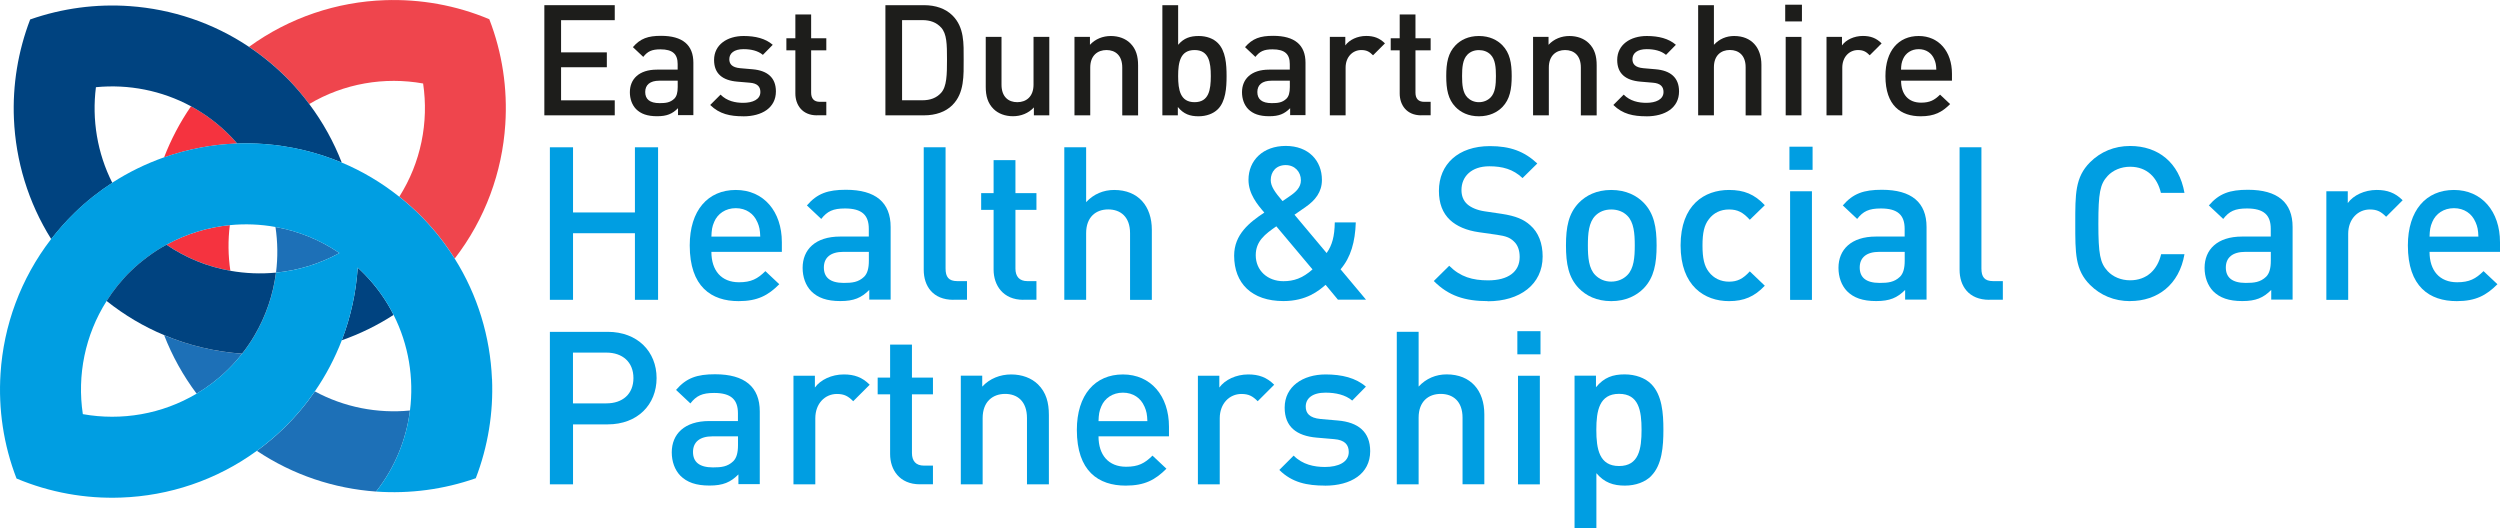 <?xml version="1.0" encoding="UTF-8"?>
<svg id="EDHSCP" data-name="EDHSCP_logo" xmlns="http://www.w3.org/2000/svg" viewBox="0 0 420.09 88.76">
  <defs>
    <style>
      .cls-1 {
        fill: #f5333f;
      }

      .cls-1, .cls-2, .cls-3, .cls-4, .cls-5, .cls-6 {
        stroke-width: 0px;
      }

      .cls-2 {
        fill: #1d1d1b;
      }

      .cls-3 {
        fill: #1d70b7;
      }

      .cls-4 {
        fill: #009ee2;
      }

      .cls-5 {
        fill: #ef454d;
      }

      .cls-6 {
        fill: #004380;
      }
    </style>
  </defs>
  <path class="cls-6" d="m66.14,52.91c-2.76,1.79-5.69,3.21-8.71,4.27,1.51-3.93,2.41-8.06,2.68-12.21.4.37.79.74,1.17,1.13,2.01,2.07,3.63,4.37,4.86,6.81"/>
  <path class="cls-5" d="m76.41,43.45c-1.52-2.42-3.3-4.71-5.37-6.84-1.25-1.29-2.57-2.46-3.94-3.56,3.63-5.73,4.97-12.51,4-19.02-6.48-1.16-13.3-.02-19.13,3.45-1.05-1.4-2.19-2.76-3.44-4.05-2.07-2.13-4.31-3.98-6.68-5.56C48.65,2.93,56.62.31,64.66.03c5.97-.21,11.98.85,17.56,3.2,2.19,5.65,3.08,11.68,2.69,17.65-.52,8.03-3.36,15.92-8.51,22.58"/>
  <path class="cls-1" d="m38.71,45.5c-3.79-.68-7.45-2.13-10.74-4.38,3.33-1.83,6.96-2.93,10.65-3.29-.32,2.55-.29,5.13.09,7.67"/>
  <path class="cls-1" d="m39.86,24.12c-4.16.15-8.31.93-12.29,2.33,1.15-2.99,2.66-5.88,4.53-8.59,2.41,1.3,4.66,2.99,6.67,5.06.38.39.74.79,1.09,1.2"/>
  <path class="cls-3" d="m38.2,62.2c-1.59,1.55-3.33,2.86-5.16,3.95-2.3-3.07-4.12-6.38-5.46-9.83,4.2,1.76,8.63,2.79,13.1,3.12-.76.97-1.58,1.89-2.49,2.77"/>
  <path class="cls-3" d="m43.16,75.76c1.57-1.15,3.08-2.4,4.52-3.8,1.98-1.92,3.72-4,5.23-6.19,4.94,2.67,10.52,3.74,15.98,3.21-.62,4.86-2.52,9.59-5.69,13.62-7.04-.5-13.97-2.78-20.04-6.85"/>
  <path class="cls-3" d="m57.03,42.52c-3.33,1.83-6.96,2.93-10.65,3.29.32-2.55.29-5.13-.09-7.67,3.79.68,7.45,2.13,10.74,4.38"/>
  <path class="cls-6" d="m57.42,27.32c-4.2-1.76-8.63-2.79-13.1-3.12-1.49-.1-2.97-.14-4.46-.08-.36-.41-.71-.81-1.09-1.2-2.01-2.07-4.26-3.75-6.67-5.06-4.94-2.67-10.52-3.74-15.98-3.21-.69,5.45.22,11.06,2.75,16.07-2.23,1.45-4.35,3.12-6.33,5.05-1.43,1.39-2.74,2.87-3.93,4.41-3.89-6.19-5.97-13.18-6.27-20.23-.24-5.65.68-11.33,2.73-16.68C10.46,1.38,16.17.63,21.81,1.03c7.04.5,13.97,2.78,20.04,6.85,2.37,1.59,4.61,3.44,6.68,5.56,1.25,1.29,2.39,2.64,3.44,4.05,2.3,3.07,4.12,6.38,5.46,9.83"/>
  <path class="cls-4" d="m82.67,63.68c-.3-7.05-2.38-14.04-6.27-20.23-1.52-2.41-3.3-4.71-5.37-6.84-1.25-1.29-2.57-2.46-3.95-3.56-3-2.39-6.25-4.31-9.67-5.74-4.2-1.77-8.63-2.79-13.1-3.12-1.49-.11-2.97-.14-4.46-.08-4.16.15-8.31.93-12.29,2.33-3.03,1.07-5.95,2.49-8.71,4.27-2.23,1.45-4.36,3.12-6.33,5.05-1.43,1.39-2.74,2.87-3.93,4.41C3.45,46.84.6,54.73.09,62.76c-.39,5.96.5,12,2.69,17.65,5.59,2.35,11.59,3.42,17.56,3.2,8.04-.28,16.01-2.9,22.81-7.85,1.57-1.15,3.08-2.4,4.52-3.8,1.98-1.92,3.72-4,5.23-6.19,1.87-2.71,3.37-5.59,4.53-8.58,1.51-3.94,2.41-8.06,2.68-12.22.4.37.79.74,1.17,1.13,2.01,2.07,3.63,4.37,4.86,6.81,2.53,5.01,3.44,10.62,2.75,16.07-.62,4.86-2.52,9.59-5.69,13.62,5.64.4,11.35-.35,16.75-2.24,2.05-5.34,2.97-11.03,2.73-16.68m-49.63,2.46c-5.83,3.47-12.65,4.61-19.13,3.45-.98-6.51.36-13.29,4-19.02,1.14-1.8,2.5-3.49,4.09-5.04.9-.88,1.85-1.67,2.84-2.4,1-.75,2.05-1.42,3.13-2.01,3.33-1.83,6.96-2.93,10.65-3.29,2.56-.25,5.14-.15,7.66.31,3.79.68,7.45,2.13,10.74,4.38-3.33,1.83-6.96,2.93-10.65,3.29-.47,3.68-1.67,7.27-3.6,10.55-.62,1.06-1.32,2.09-2.1,3.07-.76.97-1.58,1.89-2.49,2.77-1.59,1.55-3.33,2.86-5.16,3.95"/>
  <path class="cls-6" d="m40.68,59.43c-4.48-.32-8.91-1.35-13.1-3.12-3.42-1.43-6.67-3.35-9.67-5.74,1.14-1.8,2.5-3.5,4.09-5.04.9-.88,1.85-1.67,2.84-2.4,1-.75,2.05-1.42,3.13-2.01,3.28,2.25,6.95,3.71,10.74,4.38,2.53.45,5.11.55,7.66.31-.47,3.68-1.67,7.27-3.6,10.55-.62,1.06-1.32,2.09-2.1,3.07"/>
  <polygon class="cls-2" points="91.47 19.38 91.47 .87 103.3 .87 103.3 3.39 94.28 3.39 94.28 8.8 101.97 8.8 101.97 11.3 94.28 11.3 94.28 16.86 103.3 16.86 103.3 19.38 91.47 19.38"/>
  <path class="cls-2" d="m113.93,19.38v-1.2c-.96.96-1.87,1.35-3.51,1.35s-2.73-.39-3.54-1.2c-.68-.7-1.04-1.72-1.04-2.83,0-2.21,1.53-3.8,4.55-3.8h3.48v-.94c0-1.66-.83-2.47-2.89-2.47-1.46,0-2.16.34-2.89,1.27l-1.74-1.64c1.25-1.46,2.55-1.9,4.73-1.9,3.61,0,5.43,1.53,5.43,4.52v8.81h-2.6Zm-.05-5.82h-3.09c-1.56,0-2.37.7-2.37,1.9s.75,1.87,2.42,1.87c1.01,0,1.77-.08,2.47-.75.39-.39.57-1.01.57-1.95v-1.07Z"/>
  <path class="cls-2" d="m124.88,19.54c-2.16,0-3.98-.36-5.54-1.9l1.74-1.74c1.07,1.09,2.5,1.38,3.8,1.38,1.61,0,2.89-.57,2.89-1.82,0-.88-.49-1.46-1.77-1.56l-2.11-.18c-2.47-.21-3.9-1.33-3.9-3.64,0-2.57,2.21-4.03,4.97-4.03,1.98,0,3.67.42,4.89,1.48l-1.66,1.69c-.83-.7-2-.96-3.25-.96-1.59,0-2.39.7-2.39,1.69,0,.78.42,1.38,1.82,1.51l2.08.18c2.47.21,3.93,1.38,3.93,3.72,0,2.76-2.34,4.19-5.49,4.19"/>
  <path class="cls-2" d="m137.26,19.38c-2.47,0-3.61-1.77-3.61-3.67v-7.25h-1.51v-2.03h1.51V2.43h2.65v4h2.55v2.03h-2.55v7.12c0,.96.47,1.53,1.46,1.53h1.09v2.26h-1.59Z"/>
  <path class="cls-2" d="m160.06,17.64c-1.17,1.17-2.86,1.74-4.78,1.74h-6.5V.87h6.5c1.92,0,3.61.57,4.78,1.74,2,2,1.87,4.71,1.87,7.38s.13,5.64-1.87,7.64m-1.92-13c-.78-.86-1.82-1.25-3.15-1.25h-3.41v13.47h3.41c1.33,0,2.37-.39,3.15-1.25.96-1.07.99-3.07.99-5.62s-.03-4.29-.99-5.36"/>
  <path class="cls-2" d="m173.73,19.38v-1.33c-.91.99-2.18,1.48-3.51,1.48s-2.47-.44-3.25-1.2c-1.01-.99-1.33-2.24-1.33-3.72V6.2h2.65v8.03c0,2.05,1.17,2.94,2.65,2.94s2.73-.91,2.73-2.94V6.2h2.65v13.18h-2.6Z"/>
  <path class="cls-2" d="m188.58,19.38v-8.03c0-2.05-1.17-2.94-2.65-2.94s-2.73.91-2.73,2.94v8.03h-2.65V6.2h2.6v1.33c.91-.99,2.18-1.48,3.51-1.48s2.47.44,3.25,1.2c1.01.99,1.33,2.24,1.33,3.72v8.42h-2.65Z"/>
  <path class="cls-2" d="m204.62,18.37c-.73.73-1.9,1.17-3.22,1.17-1.43,0-2.5-.36-3.48-1.56v1.4h-2.6V.87h2.65v6.66c.96-1.14,2.05-1.48,3.46-1.48,1.33,0,2.47.44,3.2,1.17,1.33,1.33,1.48,3.56,1.48,5.56s-.15,4.26-1.48,5.59m-3.9-9.96c-2.39,0-2.76,2.03-2.76,4.37s.36,4.39,2.76,4.39,2.73-2.05,2.73-4.39-.34-4.37-2.73-4.37"/>
  <path class="cls-2" d="m216.79,19.38v-1.2c-.96.96-1.87,1.35-3.51,1.35s-2.73-.39-3.54-1.2c-.68-.7-1.04-1.72-1.04-2.83,0-2.21,1.53-3.8,4.55-3.8h3.48v-.94c0-1.66-.83-2.47-2.89-2.47-1.46,0-2.16.34-2.89,1.27l-1.74-1.64c1.25-1.46,2.55-1.9,4.73-1.9,3.61,0,5.43,1.53,5.43,4.52v8.81h-2.6Zm-.05-5.82h-3.09c-1.56,0-2.37.7-2.37,1.9s.75,1.87,2.42,1.87c1.01,0,1.77-.08,2.47-.75.39-.39.57-1.01.57-1.95v-1.07Z"/>
  <path class="cls-2" d="m230.72,9.29c-.6-.6-1.07-.88-1.98-.88-1.43,0-2.63,1.14-2.63,2.96v8.01h-2.65V6.2h2.6v1.43c.68-.94,2.03-1.59,3.51-1.59,1.27,0,2.24.34,3.15,1.25l-2,2Z"/>
  <path class="cls-2" d="m238.81,19.38c-2.47,0-3.61-1.77-3.61-3.67v-7.25h-1.51v-2.03h1.51V2.43h2.65v4h2.55v2.03h-2.55v7.12c0,.96.47,1.53,1.46,1.53h1.09v2.26h-1.59Z"/>
  <path class="cls-2" d="m252.46,17.98c-.86.88-2.16,1.56-3.95,1.56s-3.07-.68-3.93-1.56c-1.25-1.3-1.56-2.96-1.56-5.2s.31-3.87,1.56-5.17c.86-.88,2.13-1.56,3.93-1.56s3.09.68,3.95,1.56c1.25,1.3,1.56,2.96,1.56,5.17s-.31,3.9-1.56,5.2m-2-8.81c-.49-.49-1.17-.75-1.95-.75s-1.43.26-1.92.75c-.81.81-.91,2.18-.91,3.61s.1,2.81.91,3.61c.49.49,1.14.78,1.92.78s1.46-.29,1.95-.78c.81-.81.91-2.18.91-3.61s-.1-2.81-.91-3.61"/>
  <path class="cls-2" d="m265.64,19.38v-8.03c0-2.05-1.17-2.94-2.65-2.94s-2.73.91-2.73,2.94v8.03h-2.65V6.2h2.6v1.33c.91-.99,2.18-1.48,3.51-1.48s2.47.44,3.25,1.2c1.02.99,1.33,2.24,1.33,3.72v8.42h-2.65Z"/>
  <path class="cls-2" d="m276.64,19.54c-2.16,0-3.98-.36-5.54-1.9l1.74-1.74c1.07,1.09,2.5,1.38,3.8,1.38,1.61,0,2.89-.57,2.89-1.82,0-.88-.49-1.46-1.77-1.56l-2.11-.18c-2.47-.21-3.9-1.33-3.9-3.64,0-2.57,2.21-4.03,4.97-4.03,1.98,0,3.67.42,4.89,1.48l-1.66,1.69c-.83-.7-2-.96-3.25-.96-1.59,0-2.39.7-2.39,1.69,0,.78.42,1.38,1.82,1.51l2.08.18c2.47.21,3.93,1.38,3.93,3.72,0,2.76-2.34,4.19-5.49,4.19"/>
  <path class="cls-2" d="m293.33,19.38v-8.09c0-2-1.17-2.89-2.65-2.89s-2.68.91-2.68,2.89v8.09h-2.65V.87h2.65v6.66c.91-.99,2.1-1.48,3.4-1.48,2.94,0,4.58,1.98,4.58,4.84v8.5h-2.65Z"/>
  <path class="cls-2" d="m299.98.79h2.81v2.81h-2.81V.79Zm.08,5.41h2.65v13.18h-2.65V6.2Z"/>
  <path class="cls-2" d="m314.18,9.29c-.6-.6-1.07-.88-1.98-.88-1.43,0-2.63,1.14-2.63,2.96v8.01h-2.65V6.2h2.6v1.43c.67-.94,2.03-1.59,3.51-1.59,1.27,0,2.24.34,3.15,1.25l-2,2Z"/>
  <path class="cls-2" d="m319.45,13.56c0,2.26,1.2,3.69,3.35,3.69,1.48,0,2.26-.42,3.2-1.35l1.69,1.59c-1.35,1.35-2.63,2.05-4.94,2.05-3.3,0-5.93-1.74-5.93-6.76,0-4.26,2.21-6.73,5.59-6.73s5.59,2.6,5.59,6.34v1.17h-8.55Zm5.56-3.64c-.42-.99-1.35-1.66-2.6-1.66s-2.21.68-2.63,1.66c-.26.6-.31.99-.34,1.79h5.93c-.03-.81-.1-1.2-.36-1.79"/>
  <polygon class="cls-4" points="106.69 50.38 106.69 39.19 96.29 39.19 96.29 50.38 92.4 50.38 92.4 24.75 96.29 24.75 96.29 35.7 106.69 35.7 106.69 24.75 110.58 24.75 110.58 50.38 106.69 50.38"/>
  <path class="cls-4" d="m119.54,42.32c0,3.13,1.66,5.11,4.64,5.11,2.05,0,3.13-.58,4.43-1.87l2.34,2.2c-1.87,1.87-3.64,2.84-6.84,2.84-4.57,0-8.21-2.41-8.21-9.36,0-5.9,3.06-9.32,7.74-9.32s7.74,3.6,7.74,8.78v1.62h-11.84Zm7.7-5.04c-.58-1.37-1.87-2.3-3.6-2.3s-3.06.94-3.63,2.3c-.36.83-.43,1.37-.47,2.48h8.21c-.04-1.12-.14-1.66-.5-2.48"/>
  <path class="cls-4" d="m146.07,50.38v-1.66c-1.33,1.33-2.59,1.87-4.86,1.87s-3.78-.54-4.9-1.66c-.94-.97-1.44-2.38-1.44-3.92,0-3.06,2.12-5.26,6.3-5.26h4.82v-1.3c0-2.3-1.15-3.42-4-3.42-2.01,0-2.99.47-3.99,1.76l-2.41-2.27c1.73-2.02,3.53-2.63,6.55-2.63,5,0,7.52,2.12,7.52,6.26v12.2h-3.6Zm-.07-8.06h-4.28c-2.16,0-3.28.97-3.28,2.63s1.04,2.59,3.35,2.59c1.4,0,2.45-.11,3.42-1.04.54-.54.79-1.4.79-2.7v-1.48Z"/>
  <path class="cls-4" d="m160.22,50.38c-3.49,0-5-2.34-5-5.04v-20.59h3.67v20.37c0,1.4.5,2.12,1.98,2.12h1.62v3.13h-2.27Z"/>
  <path class="cls-4" d="m171.96,50.38c-3.42,0-5-2.45-5-5.08v-10.04h-2.09v-2.81h2.09v-5.54h3.67v5.54h3.53v2.81h-3.53v9.86c0,1.33.65,2.12,2.02,2.12h1.51v3.13h-2.2Z"/>
  <path class="cls-4" d="m189.89,50.38v-11.2c0-2.77-1.62-3.99-3.67-3.99s-3.71,1.26-3.71,3.99v11.2h-3.67v-25.63h3.67v9.22c1.26-1.37,2.92-2.05,4.71-2.05,4.07,0,6.33,2.74,6.33,6.7v11.77h-3.67Z"/>
  <path class="cls-4" d="m224.84,50.38l-2.09-2.52c-1.12.97-3.2,2.73-7.09,2.73-5.33,0-8.28-2.99-8.28-7.63,0-3.56,2.56-5.58,5.07-7.24-1.15-1.33-2.66-3.13-2.66-5.51,0-3.27,2.45-5.69,6.26-5.69s6.08,2.45,6.08,5.72c0,2.02-1.12,3.42-2.74,4.54,0,0-1.26.86-1.87,1.3l5.4,6.44c.94-1.33,1.33-2.81,1.37-5.15h3.53c-.11,3.27-.83,5.87-2.56,7.88l4.28,5.11h-4.72Zm-10.37-12.35c-1.87,1.3-3.46,2.48-3.46,4.86,0,2.56,1.98,4.36,4.64,4.36,1.73,0,3.2-.47,4.9-1.98l-6.08-7.24Zm1.58-10.29c-1.58,0-2.52,1.08-2.52,2.52,0,1.04.68,2.02,1.98,3.53.4-.25,1.22-.83,1.22-.83,1.01-.68,1.87-1.48,1.87-2.66,0-1.44-1.04-2.56-2.56-2.56"/>
  <path class="cls-4" d="m250,50.6c-3.85,0-6.62-.9-9.07-3.38l2.59-2.56c1.87,1.87,3.92,2.45,6.55,2.45,3.35,0,5.29-1.44,5.29-3.92,0-1.12-.32-2.05-1.01-2.66-.65-.61-1.3-.86-2.81-1.08l-3.02-.43c-2.09-.29-3.74-1.01-4.86-2.05-1.26-1.19-1.87-2.81-1.87-4.9,0-4.46,3.24-7.52,8.57-7.52,3.38,0,5.76.86,7.96,2.92l-2.48,2.45c-1.58-1.51-3.42-1.98-5.58-1.98-3.02,0-4.68,1.73-4.68,3.99,0,.94.29,1.77.97,2.38.65.58,1.69,1.01,2.88,1.19l2.91.43c2.38.36,3.71.94,4.79,1.91,1.4,1.22,2.09,3.06,2.09,5.26,0,4.71-3.85,7.52-9.21,7.52"/>
  <path class="cls-4" d="m276.21,48.44c-1.19,1.22-2.99,2.16-5.47,2.16s-4.25-.94-5.44-2.16c-1.73-1.8-2.16-4.1-2.16-7.2s.43-5.36,2.16-7.16c1.19-1.22,2.95-2.16,5.44-2.16s4.28.94,5.47,2.16c1.73,1.8,2.16,4.1,2.16,7.16s-.43,5.4-2.16,7.2m-2.77-12.2c-.68-.68-1.62-1.04-2.7-1.04s-1.98.36-2.66,1.04c-1.12,1.12-1.26,3.02-1.26,5s.14,3.89,1.26,5c.68.68,1.58,1.08,2.66,1.08s2.02-.4,2.7-1.08c1.12-1.12,1.26-3.02,1.26-5s-.14-3.89-1.26-5"/>
  <path class="cls-4" d="m290.54,50.6c-4.1,0-8.14-2.52-8.14-9.36s4.03-9.32,8.14-9.32c2.52,0,4.28.72,6.01,2.56l-2.52,2.45c-1.15-1.26-2.05-1.73-3.49-1.73s-2.59.58-3.38,1.62c-.79,1.01-1.08,2.3-1.08,4.43s.29,3.46,1.08,4.46c.79,1.04,1.98,1.62,3.38,1.62s2.34-.47,3.49-1.73l2.52,2.41c-1.73,1.83-3.49,2.59-6.01,2.59"/>
  <path class="cls-4" d="m300.69,24.65h3.89v3.89h-3.89v-3.89Zm.11,7.49h3.67v18.25h-3.67v-18.25Z"/>
  <path class="cls-4" d="m320.13,50.38v-1.66c-1.33,1.33-2.59,1.87-4.86,1.87s-3.78-.54-4.9-1.66c-.94-.97-1.44-2.38-1.44-3.92,0-3.06,2.12-5.26,6.3-5.26h4.82v-1.3c0-2.3-1.15-3.42-3.99-3.42-2.02,0-2.99.47-3.99,1.76l-2.41-2.27c1.73-2.02,3.53-2.63,6.55-2.63,5,0,7.52,2.12,7.52,6.26v12.2h-3.6Zm-.07-8.06h-4.28c-2.16,0-3.28.97-3.28,2.63s1.04,2.59,3.35,2.59c1.4,0,2.45-.11,3.42-1.04.54-.54.79-1.4.79-2.7v-1.48Z"/>
  <path class="cls-4" d="m334.28,50.38c-3.49,0-5-2.34-5-5.04v-20.59h3.67v20.37c0,1.4.5,2.12,1.98,2.12h1.62v3.13h-2.27Z"/>
  <path class="cls-4" d="m357.93,50.6c-2.66,0-4.97-.97-6.73-2.73-2.52-2.52-2.48-5.36-2.48-10.3s-.04-7.77,2.48-10.3c1.76-1.76,4.07-2.74,6.73-2.74,4.71,0,8.24,2.77,9.14,7.88h-3.96c-.61-2.59-2.34-4.39-5.18-4.39-1.51,0-2.88.58-3.78,1.55-1.26,1.37-1.55,2.84-1.55,7.99s.29,6.62,1.55,7.99c.9.97,2.27,1.55,3.78,1.55,2.84,0,4.61-1.8,5.22-4.39h3.92c-.87,5.11-4.5,7.88-9.14,7.88"/>
  <path class="cls-4" d="m381.65,50.38v-1.66c-1.33,1.33-2.59,1.87-4.86,1.87s-3.78-.54-4.9-1.66c-.93-.97-1.44-2.38-1.44-3.92,0-3.06,2.12-5.26,6.3-5.26h4.82v-1.3c0-2.3-1.15-3.42-4-3.42-2.02,0-2.99.47-3.99,1.76l-2.41-2.27c1.73-2.02,3.53-2.63,6.55-2.63,5,0,7.52,2.12,7.52,6.26v12.2h-3.6Zm-.07-8.06h-4.28c-2.16,0-3.28.97-3.28,2.63s1.04,2.59,3.35,2.59c1.4,0,2.45-.11,3.42-1.04.54-.54.79-1.4.79-2.7v-1.48Z"/>
  <path class="cls-4" d="m400.95,36.42c-.83-.83-1.48-1.22-2.73-1.22-1.98,0-3.64,1.58-3.64,4.1v11.09h-3.67v-18.25h3.6v1.98c.93-1.3,2.81-2.2,4.86-2.2,1.76,0,3.1.47,4.36,1.73l-2.77,2.77Z"/>
  <path class="cls-4" d="m408.25,42.32c0,3.13,1.66,5.11,4.64,5.11,2.05,0,3.13-.58,4.43-1.87l2.34,2.2c-1.87,1.87-3.64,2.84-6.84,2.84-4.57,0-8.21-2.41-8.21-9.36,0-5.9,3.06-9.32,7.74-9.32s7.74,3.6,7.74,8.78v1.62h-11.84Zm7.7-5.04c-.58-1.37-1.87-2.3-3.6-2.3s-3.06.94-3.63,2.3c-.36.83-.43,1.37-.47,2.48h8.21c-.04-1.12-.14-1.66-.5-2.48"/>
  <path class="cls-4" d="m102.12,71.31h-5.83v10.08h-3.89v-25.63h9.72c5,0,8.21,3.31,8.21,7.77s-3.2,7.78-8.21,7.78m-.22-12.06h-5.62v8.53h5.62c2.7,0,4.54-1.55,4.54-4.25s-1.84-4.28-4.54-4.28"/>
  <path class="cls-4" d="m124.08,81.38v-1.66c-1.33,1.33-2.59,1.87-4.86,1.87s-3.78-.54-4.9-1.66c-.94-.97-1.44-2.38-1.44-3.92,0-3.06,2.12-5.26,6.3-5.26h4.82v-1.3c0-2.3-1.15-3.42-4-3.42-2.01,0-2.99.47-3.99,1.76l-2.41-2.27c1.73-2.02,3.53-2.63,6.55-2.63,5,0,7.52,2.12,7.52,6.26v12.2h-3.6Zm-.07-8.06h-4.28c-2.16,0-3.28.97-3.28,2.63s1.04,2.59,3.35,2.59c1.4,0,2.45-.11,3.42-1.04.54-.54.79-1.4.79-2.7v-1.48Z"/>
  <path class="cls-4" d="m143.37,67.42c-.83-.83-1.48-1.22-2.74-1.22-1.98,0-3.63,1.58-3.63,4.1v11.09h-3.67v-18.25h3.6v1.98c.94-1.3,2.81-2.2,4.86-2.2,1.76,0,3.1.47,4.35,1.73l-2.77,2.77Z"/>
  <path class="cls-4" d="m154.57,81.38c-3.42,0-5-2.45-5-5.08v-10.04h-2.09v-2.81h2.09v-5.54h3.67v5.54h3.53v2.81h-3.53v9.86c0,1.33.65,2.12,2.02,2.12h1.51v3.13h-2.2Z"/>
  <path class="cls-4" d="m172.57,81.38v-11.12c0-2.84-1.62-4.07-3.67-4.07s-3.78,1.26-3.78,4.07v11.12h-3.67v-18.25h3.6v1.84c1.26-1.37,3.02-2.05,4.86-2.05s3.42.61,4.5,1.66c1.4,1.37,1.84,3.1,1.84,5.15v11.66h-3.67Z"/>
  <path class="cls-4" d="m184.59,73.32c0,3.13,1.66,5.11,4.64,5.11,2.05,0,3.13-.58,4.43-1.87l2.34,2.2c-1.87,1.87-3.64,2.84-6.84,2.84-4.57,0-8.21-2.41-8.21-9.36,0-5.9,3.06-9.32,7.74-9.32s7.74,3.6,7.74,8.78v1.62h-11.84Zm7.7-5.04c-.58-1.37-1.87-2.3-3.6-2.3s-3.06.94-3.63,2.3c-.36.83-.43,1.37-.47,2.48h8.21c-.04-1.12-.14-1.66-.5-2.48"/>
  <path class="cls-4" d="m211.34,67.42c-.83-.83-1.48-1.22-2.74-1.22-1.98,0-3.64,1.58-3.64,4.1v11.09h-3.67v-18.25h3.6v1.98c.94-1.3,2.81-2.2,4.86-2.2,1.76,0,3.1.47,4.36,1.73l-2.77,2.77Z"/>
  <path class="cls-4" d="m222.64,81.6c-2.99,0-5.51-.5-7.67-2.63l2.41-2.41c1.48,1.51,3.46,1.91,5.26,1.91,2.23,0,4-.79,4-2.52,0-1.22-.68-2.02-2.45-2.16l-2.92-.25c-3.42-.29-5.4-1.84-5.4-5.04,0-3.56,3.06-5.58,6.88-5.58,2.74,0,5.08.58,6.77,2.05l-2.3,2.34c-1.15-.97-2.77-1.33-4.5-1.33-2.2,0-3.31.97-3.31,2.34,0,1.08.58,1.91,2.52,2.09l2.88.25c3.42.29,5.43,1.91,5.43,5.15,0,3.82-3.24,5.8-7.6,5.8"/>
  <path class="cls-4" d="m245.76,81.38v-11.2c0-2.77-1.62-3.99-3.67-3.99s-3.71,1.26-3.71,3.99v11.2h-3.67v-25.63h3.67v9.21c1.26-1.37,2.92-2.05,4.71-2.05,4.07,0,6.33,2.74,6.33,6.7v11.77h-3.67Z"/>
  <path class="cls-4" d="m254.97,55.65h3.89v3.89h-3.89v-3.89Zm.11,7.49h3.67v18.25h-3.67v-18.25Z"/>
  <path class="cls-4" d="m277.47,79.98c-1.01,1.01-2.59,1.62-4.43,1.62-1.94,0-3.45-.5-4.79-2.09v9.25h-3.67v-25.63h3.6v1.94c1.37-1.66,2.84-2.16,4.82-2.16,1.83,0,3.46.61,4.46,1.62,1.84,1.84,2.05,4.93,2.05,7.7s-.22,5.9-2.05,7.74m-5.4-13.79c-3.31,0-3.82,2.81-3.82,6.05s.5,6.08,3.82,6.08,3.78-2.84,3.78-6.08-.47-6.05-3.78-6.05"/>
</svg>